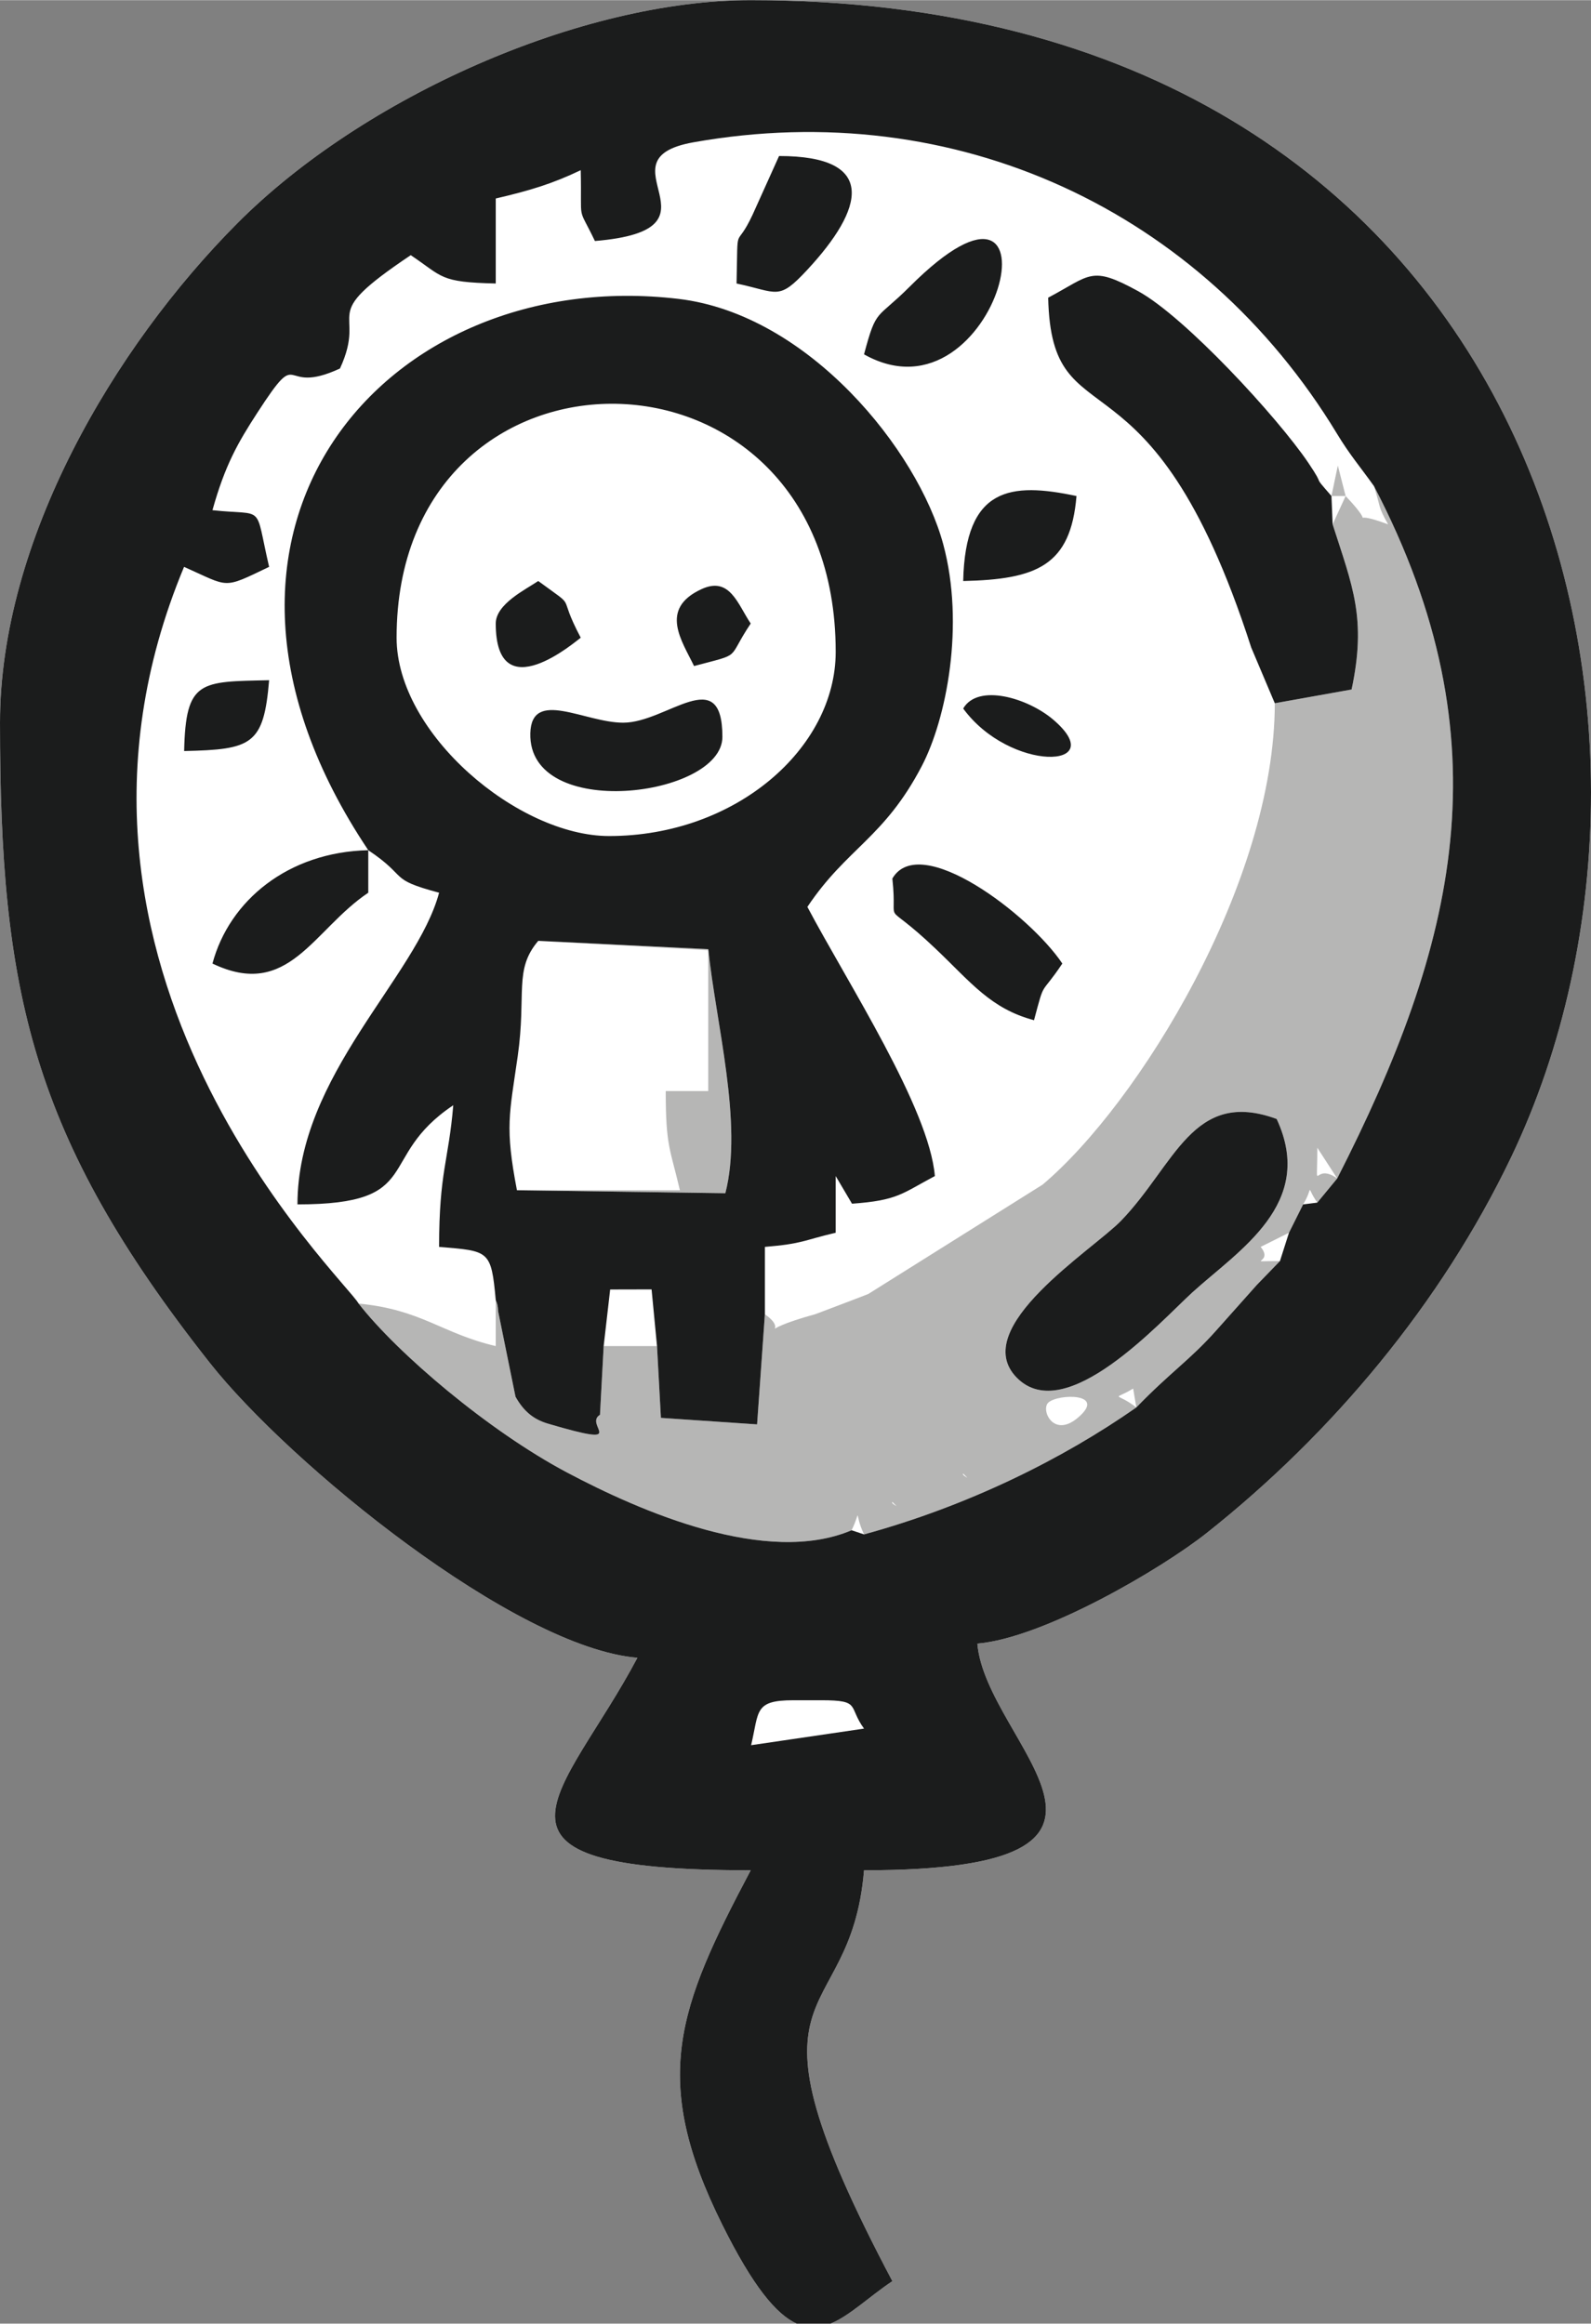 <?xml version="1.0" encoding="UTF-8"?>
<!DOCTYPE svg PUBLIC "-//W3C//DTD SVG 1.1//EN" "http://www.w3.org/Graphics/SVG/1.1/DTD/svg11.dtd">
<!-- Creator: CorelDRAW 2020 (64-Bit) -->
<svg xmlns="http://www.w3.org/2000/svg" xml:space="preserve" width="2064px" height="3014px" version="1.1" style="shape-rendering:geometricPrecision; text-rendering:geometricPrecision; image-rendering:optimizeQuality; fill-rule:evenodd; clip-rule:evenodd"
viewBox="0 0 822.46 1200.85"
 xmlns:xlink="http://www.w3.org/1999/xlink"
 xmlns:xodm="http://www.corel.com/coreldraw/odm/2003">
 <rect x="0" y="0" width="822.46" height="1200.85" fill="#808080" stroke="none"/>
 <defs>
  <style type="text/css">
   <![CDATA[
    .fil2 {fill:#1B1C1C}
    .fil1 {fill:#B6B6B5}
    .fil0 {fill:white}
   ]]>
  </style>
 </defs>
 <g id="Слой_x0020_1">
  <g id="_2210920236320">
   <path class="fil0" d="M388.08 0c406.08,0 501.22,372.25 393.06,598.08 -36.1,75.37 -92.24,142.55 -157.33,194.14 -23.3,18.47 -84.29,54.31 -118.57,57.16 4.33,52.04 107.07,117.16 -58.58,117.16 -7.1,85.33 -70.6,51.24 14.64,212.35 -12.17,8.15 -22.04,17.91 -31.96,21.96l-17.47 0c-10.7,-4.83 -22.76,-19.47 -38.52,-51.17 -37.34,-75.12 -23.11,-111.63 14.73,-183.14 -153.58,0 -96.64,-37.91 -58.58,-109.83 -63.28,-5.27 -179.62,-99.98 -221.03,-152.41 -92.46,-117.1 -108.47,-192.3 -108.47,-330.87 0,-94.26 58.91,-194.05 122.66,-258.09 65.02,-65.32 177.72,-115.34 265.42,-115.34z"/>
   <path class="fil1" d="M461.3 776.16l2.19 2.18c-0.15,-0.14 -2.92,-1.45 -2.19,-2.18zm36.62 -14.64l2.18 2.18c-0.14,-0.14 -2.91,-1.46 -2.18,-2.18zm43.93 -36.62c4.72,-4.72 31.1,-5.3 15.09,7.96 -12.38,10.26 -18.93,-4.12 -15.09,-7.96zm43.93 -7.32l1.65 9.75c-11.07,-8.48 -12.56,-3.13 -1.65,-9.75zm7.32 -7.32l-7.32 7.32 7.32 -7.32zm7.33 -7.32l-7.33 7.32 7.33 -7.32zm0 0l0 0zm28.26 -15.35l0 0zm20.97 -23.52l0 0zm10.3 -85.83c20.46,43.91 -19.77,67.97 -43.53,89.59 -16.38,14.92 -65.55,69.84 -90.83,44.1 -25.28,-25.73 39.33,-65.99 53.94,-81.1 27.93,-28.9 37.05,-68.52 80.42,-52.59zm31.31 30.74c-12.77,-9.11 -10.3,10.69 -10.3,-15.88l10.3 15.88zm4.35 -352.7l-6.72 14.64c10.37,32.29 17.6,48.64 9.8,85.35l-39.7 7.11c0,92.67 -70.41,206.98 -120.04,248.8l-90.1 56.51c-1.6,0.69 -27.06,10.34 -27.25,10.4 -35.72,9.84 -11.64,10.23 -26.21,0.08l-4.03 56.92 -49.72 -3.37 -2.01 -37.1 -27.58 0 -1.91 35.51c-8.68,5.33 16.7,17.43 -26.93,4.56 -7.54,-2.23 -12.55,-6.47 -16.73,-13.9l-8.96 -44.05c-0.17,-3.05 -0.45,-4.03 -1.25,-5.86l0 23.74c-27.94,-6.51 -38.22,-18.83 -70.9,-21.97 20.25,25.93 67.27,65.85 107.73,87.3 38.43,20.36 103.19,48.47 147.12,29.86 5.43,-11.22 0.87,-9.72 6.43,2.14 54.14,-14.82 102.84,-39.1 140.77,-65.62 17.93,-18.49 27.62,-24.43 41.26,-39.74l20.97 -23.52 12 -12.39c-19.75,0 -2.62,1.48 -9.98,-7.32l14.65 -7.32 7.32 -14.65c5.77,-9.51 1.02,-10 7.32,-0.92l10.3 -12.49c61.39,-120.4 88.02,-225.66 18.99,-357.85 3.85,12.18 1.89,10.12 7.32,19.79 -24.2,-9.02 -3.44,4.88 -21.96,-14.64zm-428.39 358.79l107.74 1.54c9.28,-36.04 -4.94,-88.01 -8.82,-126.16l-87.9 -4.27 87.86 4.83 0 72.8 -21.96 0c0,28.91 2.3,29.72 7.32,51.26l-84.24 0zm421.06 -358.79l7.33 0 -4.03 -15.74 -3.3 15.74z"/>
   <path class="fil2" d="M388.29 901.89c4.15,-17.57 1.5,-23.22 21.76,-23.22l14.64 0c20.62,0 13.56,3.17 21.97,14.65l-58.37 8.57zm41.05 298.96l-17.47 0c-10.7,-4.83 -22.76,-19.47 -38.52,-51.17 -37.34,-75.12 -23.11,-111.63 14.73,-183.14 -153.58,0 -96.64,-37.91 -58.58,-109.83 -63.28,-5.27 -179.62,-99.98 -221.03,-152.41 -92.46,-117.1 -108.47,-192.3 -108.47,-330.87 0,-94.26 58.91,-194.05 122.66,-258.09 65.02,-65.32 177.72,-115.34 265.42,-115.34 406.08,0 501.22,372.25 393.06,598.08 -36.1,75.37 -92.24,142.55 -157.33,194.14 -23.3,18.47 -84.29,54.31 -118.57,57.16 4.33,52.04 107.07,117.16 -58.58,117.16 -7.1,85.33 -70.6,51.24 14.64,212.35 -12.17,8.15 -22.04,17.91 -31.96,21.96zm280.92 -949.72c69.03,132.19 42.4,237.45 -18.99,357.85l-10.3 12.49 -7.32 0.92 -7.32 14.65 -4.67 14.64 -12 12.39 -20.97 23.52c-13.64,15.31 -23.33,21.25 -41.26,39.74 -37.93,26.52 -86.63,50.8 -140.77,65.62l-6.43 -2.14c-43.93,18.61 -108.69,-9.5 -147.12,-29.86 -40.46,-21.45 -87.48,-61.37 -107.73,-87.3 -6.43,-12.13 -177.02,-172.69 -90.23,-380.76 23.74,10.56 19.65,11.67 43.97,0 -7.78,-33.42 -1.52,-26.25 -29.29,-29.29 6.52,-23.34 13.14,-34.85 23.24,-50.42 23.56,-36.33 10.76,-8.04 42.67,-22.8 14.71,-31.81 -13.59,-24.96 36.6,-58.58 16.83,11.27 14.72,13.99 43.94,14.64l0 -43.93c17.75,-4.13 29.38,-7.66 43.93,-14.64 0.64,28.77 -2,17.17 7.33,36.61 71.32,-5.94 0.54,-42.04 50.93,-51.01 135.66,-24.16 262.79,35.31 332.65,150.55 6.72,11.09 11.82,16.86 19.14,27.11zm-432.01 235.05l87.9 4.27c3.88,38.15 18.1,90.12 8.82,126.16l-107.74 -1.54c-6.3,-32.78 -3.89,-39.22 0.39,-69.19 4.62,-32.46 -2.11,-44.69 10.63,-59.7zm153.76 121.57l-8.42 -14.28 8.42 14.28zm-226.99 -278.25c0,-162.82 226.99,-161.98 226.99,7.32 0,49.81 -51.63,95.19 -117.15,95.19 -46.96,0 -109.84,-52.83 -109.84,-102.51zm-14.64 109.83c21.27,14.25 9.83,14.82 36.61,21.97 -11.66,43.68 -73.22,94.3 -73.22,161.09 66.58,0 39.92,-24.05 80.54,-51.25 -2.4,28.89 -7.32,34.32 -7.32,73.22 26.01,2.16 26.9,1.68 29.29,27.52 0.8,1.83 1.08,2.81 1.25,5.86l8.96 44.05c4.18,7.43 9.19,11.67 16.73,13.9 43.63,12.87 18.25,0.77 26.93,-4.56l1.91 -35.51 3.36 -29.25 21.41 -0.05 2.81 29.3 2.01 37.1 49.72 3.37 4.03 -56.92 0 -34.81c19.77,-1.65 19.92,-3.43 36.61,-7.32l0 -29.29 8.43 14.28c23.77,-1.71 25.7,-5.22 42.83,-14.28 -2.92,-35.08 -45.09,-99.8 -65.9,-139.12 20.45,-30.55 39.62,-35.47 59.1,-72.71 12.87,-24.59 22.33,-73.16 11.14,-114.68 -13.09,-48.55 -69.59,-118.86 -136.82,-126.84 -151.22,-17.95 -271.27,119.38 -160.41,284.93zm468.62 -75.95l39.7 -7.11c7.8,-36.71 0.57,-53.06 -9.8,-85.35l-0.61 -14.64c-11.16,-12.85 -2.16,-2.68 -12.02,-17.26 -15.78,-23.32 -63.62,-75.32 -87.96,-88.65 -24.51,-13.42 -24.41,-8.27 -46.46,3.4 1.71,77.01 52.53,18.16 104.96,180.8l12.19 28.81zm0.96 214.86c-43.37,-15.93 -52.49,23.69 -80.42,52.59 -14.61,15.11 -79.22,55.37 -53.94,81.1 25.28,25.74 74.45,-29.18 90.83,-44.1 23.76,-21.62 63.99,-45.68 43.53,-89.59zm-198.66 -124.26c3.03,27.62 -6.72,8.66 22.33,36.25 18.3,17.39 28.45,30.98 50.9,36.97 5.78,-21.66 2.98,-11.87 14.64,-29.29 -16.9,-25.23 -73.64,-68.35 -87.87,-43.93zm-139.12 -80.55c-19.93,0 -47.4,-17.83 -48.03,5.43 -1.25,45.79 99.29,33.04 99.29,1.9 0,-38.56 -28.66,-7.33 -51.26,-7.33zm-131.8 65.9c-41.53,0.93 -71.88,26.14 -80.55,58.58 39.41,18.91 51.91,-17.43 80.55,-36.61l0 -21.97zm190.38 -292.89c21.46,4.55 21.52,9.09 36.43,-6.93 29.58,-31.77 36.72,-58.96 -14.46,-58.96l-13.65 30.28c-9.18,19.64 -7.58,2.16 -8.32,35.61zm65.9 36.62c69.73,39.17 106.74,-118.11 23.6,-34.98 -17.38,17.38 -17.12,10.7 -23.6,34.98zm51.26 117.15c38.04,-0.85 55.58,-7.92 58.57,-43.93 -33.99,-7.2 -57.49,-4.78 -58.57,43.93zm-241.64 21.97c0,45.19 42.01,8.61 43.93,7.32 -13.01,-24.6 -0.6,-13.63 -21.96,-29.29 -6.69,4.48 -21.97,11.92 -21.97,21.97zm-161.09 65.9c34.98,-0.78 41.15,-3.12 43.93,-36.61 -35.65,0.79 -43.11,-0.21 -43.93,36.61zm263.6 -43.93c25.59,-6.84 16.44,-2.79 29.29,-21.97 -6.79,-10.14 -10.83,-24.54 -25.46,-17.77 -22.13,10.22 -10,26.87 -3.83,39.74zm139.13 21.96c24.18,33.01 76.71,31.54 46.59,5.78 -13.09,-11.19 -38.93,-18.93 -46.59,-5.78z"/>
  </g>
 </g>
</svg>
